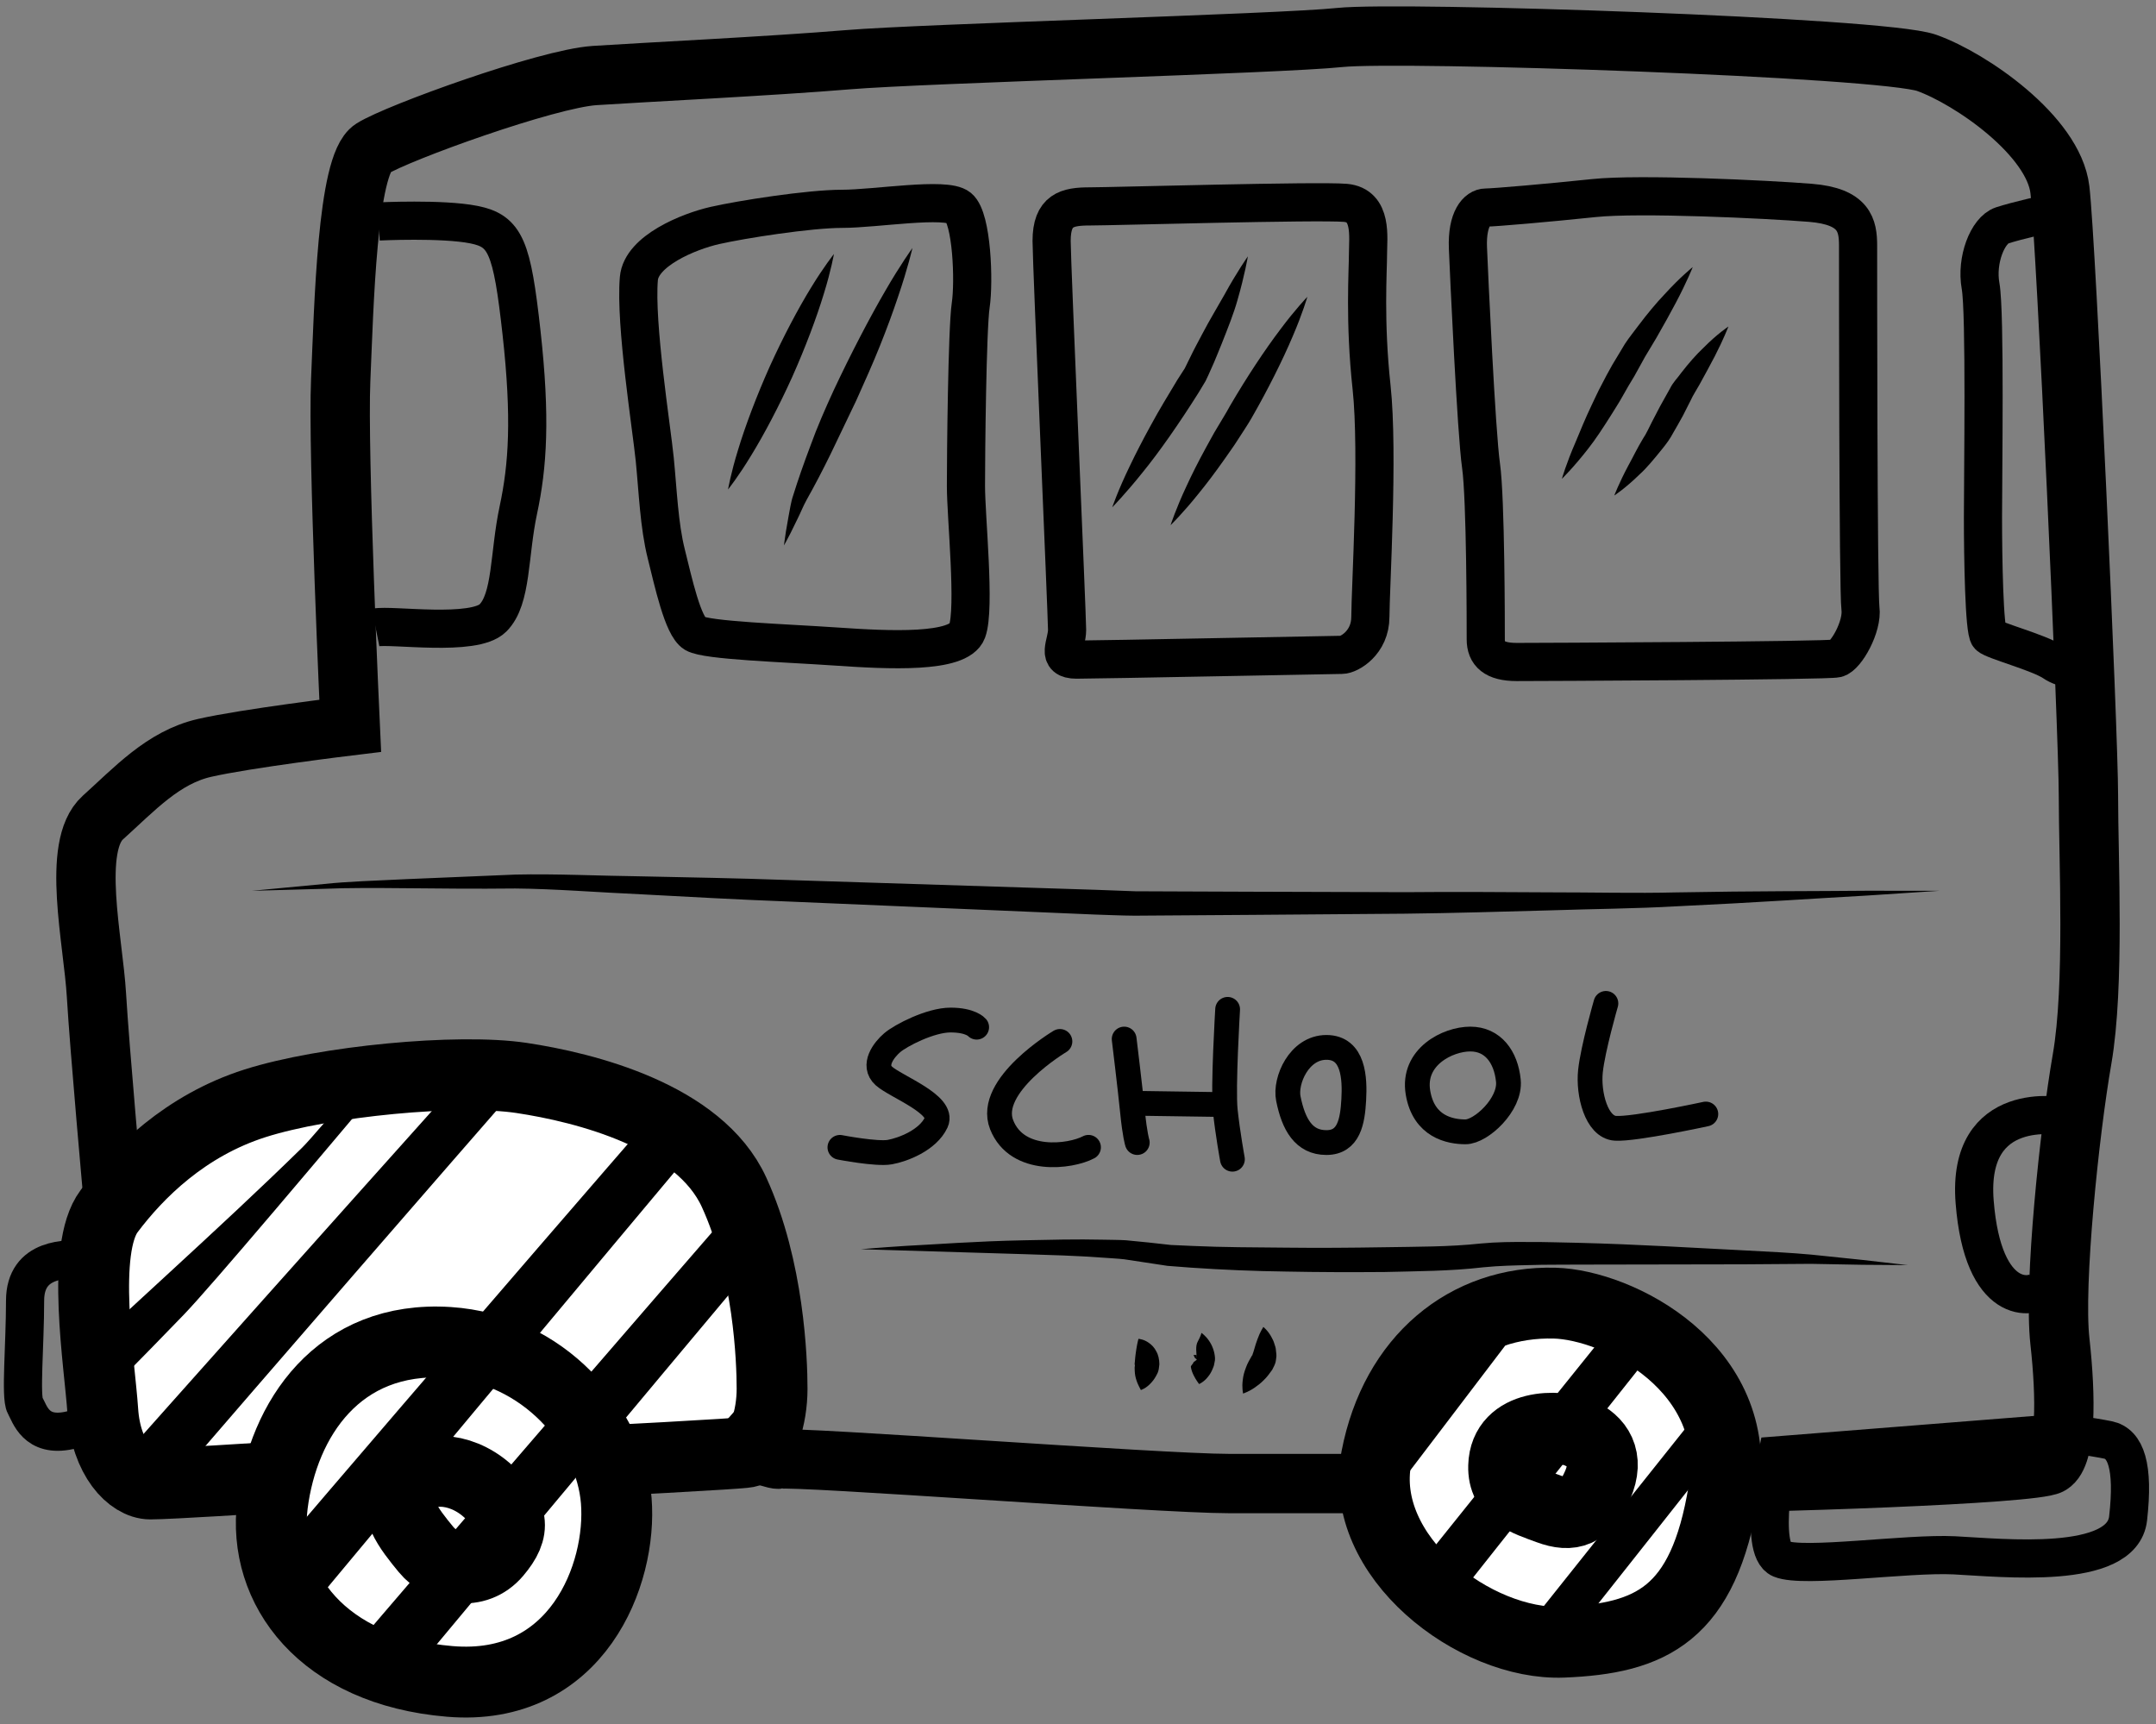 <?xml version="1.0" encoding="utf-8"?>
<!-- Generator: Adobe Illustrator 16.0.0, SVG Export Plug-In . SVG Version: 6.00 Build 0)  -->
<!DOCTYPE svg PUBLIC "-//W3C//DTD SVG 1.1//EN" "http://www.w3.org/Graphics/SVG/1.1/DTD/svg11.dtd">
<svg version="1.1" id="Layer_1" xmlns="http://www.w3.org/2000/svg" xmlns:xlink="http://www.w3.org/1999/xlink" x="0px" y="0px"
	 width="109px" height="87.167px" viewBox="0 0 109 87.167" enable-background="new 0 0 109 87.167" xml:space="preserve">
<rect x="0" y="0" width="109" height="87.167" fill="#808080" stroke="none"/>
<g>
	<path fill="none" stroke="#000000" stroke-width="3" stroke-miterlimit="10" d="M5.719,60.589c0,0-0.683-7.558-0.843-10.283
		c-0.159-2.727-1.282-7.527,0.321-8.97c1.604-1.444,3.047-3.042,5.131-3.523c2.086-0.481,7.378-1.121,7.378-1.121
		s-0.642-13.789-0.481-17.478s0.32-10.903,1.604-11.706s8.82-3.528,11.226-3.689c2.405-0.159,8.98-0.48,12.828-0.801
		c3.85-0.32,21.811-0.801,24.857-1.123c3.046-0.32,27.422,0.482,29.667,1.283c2.245,0.802,6.415,3.688,6.735,6.414
		c0.321,2.729,1.442,27.424,1.442,30.63c0,3.207,0.321,9.622-0.32,13.311c-0.642,3.688-1.442,11.385-1.122,14.272
		c0.321,2.886,0.321,5.763-0.481,6.243C102.858,74.529,89.228,75,83.295,75c-5.934,0-17.641,0-21.169,0s-21.81-1.393-22.771-1.232
		C38.392,73.928,5.719,60.589,5.719,60.589z"/>
	<path fill="#FFFFFF" stroke="#000000" stroke-width="3.582" stroke-miterlimit="10" d="M13.536,74.701
		c0,0-4.972,0.321-5.934,0.321s-2.245-1.284-2.405-3.69c-0.16-2.404-1.123-8.178,0.32-10.102c1.444-1.925,3.85-4.33,7.377-5.452
		c3.528-1.123,10.264-1.765,13.472-1.283c3.207,0.481,8.979,1.924,10.743,5.773c1.765,3.849,1.925,8.499,1.925,9.942
		c0,1.442-0.48,3.047-1.283,3.207C36.949,73.578,13.536,74.701,13.536,74.701z"/>
	<g>
		<path d="M12.734,45.034c0,0,1.329-0.125,3.653-0.344c1.161-0.125,2.579-0.169,4.206-0.247c1.629-0.068,3.468-0.145,5.474-0.229
			c2.014-0.047,4.171,0.063,6.466,0.092c2.292,0.05,4.709,0.089,7.208,0.18c4.999,0.159,10.331,0.329,15.663,0.498l1.986,0.074
			l1.996,0.008c1.329,0.005,2.651,0.01,3.964,0.015c2.625,0.009,5.208,0.016,7.709,0.023c2.498-0.024,4.913-0.004,7.203,0.008
			c2.287-0.001,4.463,0.055,6.449,0.004c4-0.075,7.334-0.06,9.668-0.085c2.334,0.002,3.668,0.003,3.668,0.003
			s-1.332,0.088-3.663,0.241c-2.332,0.127-5.662,0.359-9.659,0.545c-2.013,0.116-4.173,0.13-6.469,0.206
			c-2.294,0.062-4.713,0.136-7.216,0.165c-2.501,0.02-5.085,0.039-7.711,0.06c-1.313,0.009-2.636,0.018-3.965,0.027l-1.996,0.014
			c-0.691-0.005-1.339-0.036-2.011-0.057c-5.33-0.227-10.66-0.452-15.657-0.665c-2.499-0.095-4.913-0.234-7.202-0.354
			c-2.287-0.102-4.459-0.282-6.446-0.298c-3.983,0.046-7.315-0.087-9.65,0.015C14.068,44.997,12.734,45.034,12.734,45.034z"/>
	</g>
	<g>
		<path d="M43.524,63.154c0,0,0.826-0.076,2.273-0.169c1.448-0.071,3.515-0.235,6.003-0.283c1.246-0.024,2.589-0.063,4.029-0.029
			c0.362,0.011,0.719,0.005,1.099,0.029c0.376,0.037,0.756,0.074,1.141,0.112c0.372,0.041,0.747,0.083,1.126,0.125
			c0.369,0.017,0.741,0.033,1.117,0.05c1.491,0.069,3.124,0.071,4.737,0.086c1.624,0.019,3.276,0.006,4.924-0.021
			c1.646-0.029,3.302-0.016,4.877-0.188c0.802-0.078,1.638-0.085,2.466-0.077c0.833-0.006,1.602,0.028,2.387,0.039
			c3.11,0.076,6.004,0.263,8.485,0.385c1.247,0.067,2.362,0.118,3.387,0.214c1.005,0.104,1.881,0.195,2.603,0.27
			c1.442,0.165,2.267,0.26,2.267,0.26s-0.828-0.006-2.277-0.016c-0.724-0.014-1.604-0.029-2.612-0.048
			c-1.008,0.008-2.145,0.016-3.386,0.024c-2.481,0.005-5.376,0.01-8.478,0.015c-0.767,0.009-1.575-0.003-2.34,0.023
			c-0.77,0.017-1.549,0.031-2.372,0.114c-1.666,0.195-3.328,0.195-4.99,0.237c-1.662,0.013-3.321,0.01-4.956-0.023
			c-1.645-0.021-3.221-0.089-4.827-0.198c-0.399-0.03-0.794-0.061-1.186-0.091c-0.377-0.057-0.75-0.114-1.119-0.17
			c-0.356-0.054-0.709-0.107-1.057-0.16c-0.346-0.04-0.711-0.055-1.06-0.082c-1.402-0.105-2.75-0.138-3.987-0.178
			C46.834,63.254,43.524,63.154,43.524,63.154z"/>
	</g>
	<path fill="none" stroke="#000000" stroke-width="1.929" stroke-miterlimit="10" d="M19.149,11.196c0,0,3.207-0.159,4.811,0.161
		c1.604,0.32,1.925,1.122,2.406,5.453c0.48,4.328,0.319,6.736-0.161,8.979c-0.481,2.245-0.32,4.49-1.283,5.452
		c-0.962,0.963-5.132,0.32-5.934,0.481"/>
	<path fill="none" stroke="#000000" stroke-width="1.929" stroke-miterlimit="10" d="M32.299,14.083
		c-0.196,2.288,0.642,7.537,0.803,9.142c0.159,1.604,0.219,3.326,0.581,4.771c0.359,1.442,0.841,3.668,1.442,4.03
		c0.602,0.358,4.51,0.479,7.157,0.66c2.645,0.182,6.192,0.362,6.614-0.781c0.421-1.143-0.061-5.772-0.061-7.336
		s0.061-7.938,0.241-9.141s0.06-4.39-0.603-4.932c-0.661-0.54-4.209,0.061-5.893,0.061s-5.111,0.541-6.436,0.842
		C34.825,11.698,32.418,12.68,32.299,14.083z"/>
	<g>
		<path d="M42.161,12.841c0,0-0.144,0.83-0.51,2.007c-0.357,1.181-0.931,2.712-1.596,4.202c-0.672,1.487-1.436,2.933-2.083,3.983
			c-0.638,1.055-1.165,1.713-1.165,1.713s0.142-0.831,0.508-2.008c0.356-1.182,0.931-2.712,1.597-4.202
			c0.673-1.486,1.438-2.932,2.084-3.983C41.636,13.5,42.161,12.841,42.161,12.841z"/>
	</g>
	<g>
		<path d="M46.13,12.539c0,0-0.233,1.02-0.733,2.48c-0.245,0.733-0.553,1.576-0.913,2.471c-0.356,0.894-0.778,1.827-1.197,2.762
			c-0.439,0.917-0.878,1.833-1.29,2.693c-0.416,0.851-0.83,1.638-1.209,2.311c-0.19,0.342-0.314,0.672-0.458,0.954
			c-0.139,0.283-0.26,0.53-0.359,0.733c-0.207,0.404-0.336,0.631-0.336,0.631s0.029-0.26,0.099-0.708
			c0.039-0.223,0.086-0.494,0.14-0.804c0.066-0.306,0.104-0.667,0.229-1.026c0.23-0.738,0.527-1.596,0.873-2.509
			c0.332-0.926,0.749-1.872,1.173-2.797c0.871-1.856,1.82-3.671,2.596-5.006C45.516,13.385,46.13,12.539,46.13,12.539z"/>
	</g>
	<path fill="none" stroke="#000000" stroke-width="1.929" stroke-miterlimit="10" d="M53.166,12.179
		c0,1.082,0.782,18.943,0.782,19.665s-0.603,1.503,0.48,1.503s13.05-0.241,13.41-0.241c0.361,0,1.443-0.602,1.443-1.924
		c0-1.323,0.421-8.298,0.061-11.605c-0.361-3.308-0.181-5.894-0.181-6.735c0-0.842,0.24-2.466-1.143-2.587
		c-1.384-0.12-11.787,0.18-12.929,0.18C53.948,10.435,53.166,10.615,53.166,12.179z"/>
	<g>
		<path d="M63.088,12.961c0,0-0.15,0.915-0.529,2.225c-0.184,0.656-0.484,1.409-0.802,2.211c-0.167,0.398-0.325,0.819-0.516,1.231
			c-0.097,0.211-0.176,0.407-0.291,0.635l-0.349,0.58c-0.955,1.521-2.012,3.037-2.847,4.055c-0.838,1.048-1.522,1.749-1.522,1.749
			s0.278-0.829,0.882-2.077c0.3-0.63,0.671-1.351,1.076-2.085c0.403-0.747,0.874-1.518,1.34-2.292l0.367-0.569l0.284-0.578
			c0.186-0.394,0.397-0.766,0.588-1.136c0.385-0.738,0.793-1.402,1.127-1.998C62.55,13.717,63.088,12.961,63.088,12.961z"/>
	</g>
	<g>
		<path d="M66.096,15.005c0,0-0.239,0.832-0.741,1.997c-0.494,1.17-1.245,2.678-2.083,4.137c-0.208,0.362-0.463,0.734-0.679,1.073
			c-0.219,0.352-0.466,0.679-0.688,1.005c-0.455,0.647-0.901,1.238-1.305,1.732c-0.795,0.995-1.42,1.602-1.42,1.602
			s0.264-0.822,0.803-1.97c0.264-0.577,0.595-1.236,0.974-1.928c0.195-0.343,0.378-0.708,0.597-1.06
			c0.216-0.368,0.427-0.697,0.628-1.07c0.847-1.454,1.78-2.859,2.55-3.873C65.492,15.63,66.096,15.005,66.096,15.005z"/>
	</g>
	<path fill="none" stroke="#000000" stroke-width="1.929" stroke-miterlimit="10" d="M74.214,12.539
		c0.051,1.265,0.421,9.322,0.662,11.005c0.239,1.685,0.239,8.059,0.239,8.78c0,0.722,0.422,1.143,1.564,1.143
		c1.142,0,15.695-0.061,16.177-0.181c0.48-0.12,1.322-1.623,1.202-2.525c-0.12-0.902-0.12-17.319-0.12-18.342
		s-0.181-1.984-2.406-2.165c-2.224-0.18-8.659-0.482-10.944-0.241c-2.285,0.241-5.051,0.48-5.473,0.48
		C74.695,10.494,74.153,11.036,74.214,12.539z"/>
	<path fill="none" stroke="#000000" stroke-width="1.929" stroke-miterlimit="10" d="M103.561,10.796c0,0-1.624,0.36-2.346,0.601
		c-0.721,0.241-1.323,1.744-1.083,3.067c0.241,1.323,0.12,9.621,0.12,11.667c0,2.044,0.061,5.772,0.302,6.014
		c0.24,0.239,2.525,0.842,3.247,1.323s1.021,0.18,1.021,0.18"/>
	<g>
		<path d="M85.58,13.501c0,0-0.301,0.759-0.856,1.807c-0.28,0.523-0.608,1.127-0.976,1.761c-0.188,0.313-0.381,0.637-0.578,0.965
			c-0.179,0.323-0.361,0.652-0.542,0.98l-0.306,0.509l-0.29,0.509c-0.186,0.34-0.401,0.657-0.593,0.974
			c-0.397,0.626-0.772,1.204-1.147,1.679c-0.745,0.957-1.328,1.521-1.328,1.521s0.225-0.788,0.693-1.858
			c0.226-0.541,0.486-1.187,0.804-1.852c0.163-0.331,0.313-0.683,0.499-1.023l0.271-0.519l0.284-0.513
			c0.212-0.353,0.425-0.706,0.634-1.054c0.216-0.331,0.463-0.627,0.684-0.929c0.45-0.596,0.895-1.133,1.308-1.565
			C84.944,14.008,85.58,13.501,85.58,13.501z"/>
	</g>
	<g>
		<path d="M87.383,16.508c0,0-0.243,0.637-0.688,1.5c-0.229,0.429-0.488,0.925-0.779,1.443c-0.14,0.254-0.324,0.527-0.438,0.784
			c-0.131,0.258-0.264,0.519-0.396,0.781c-0.202,0.378-0.334,0.587-0.501,0.885c-0.145,0.279-0.336,0.537-0.543,0.792
			c-0.402,0.499-0.788,0.97-1.151,1.295c-0.705,0.692-1.274,1.062-1.274,1.062s0.242-0.635,0.699-1.493
			c0.241-0.433,0.466-0.913,0.764-1.402c0.158-0.229,0.279-0.513,0.427-0.799c0.139-0.266,0.279-0.537,0.42-0.807
			c0.171-0.308,0.343-0.615,0.512-0.918c0.158-0.32,0.386-0.529,0.566-0.787c0.38-0.49,0.76-0.924,1.123-1.263
			C86.816,16.878,87.383,16.508,87.383,16.508z"/>
	</g>
	<path fill="none" stroke="#000000" stroke-width="1.253" stroke-linecap="round" stroke-miterlimit="10" d="M49.377,51.929
		c0,0-0.3-0.361-1.322-0.361s-2.525,0.782-2.946,1.144c-0.422,0.36-1.022,1.143-0.422,1.684c0.602,0.541,3.066,1.443,2.646,2.346
		c-0.42,0.902-1.684,1.383-2.345,1.502c-0.661,0.121-2.525-0.24-2.525-0.24"/>
	<path fill="none" stroke="#000000" stroke-width="1.253" stroke-linecap="round" stroke-miterlimit="10" d="M53.586,52.649
		c0,0-3.728,2.226-2.946,4.212c0.782,1.983,3.488,1.622,4.391,1.141"/>
	<path fill="none" stroke="#000000" stroke-width="1.253" stroke-linecap="round" stroke-miterlimit="10" d="M56.834,52.529
		c0,0,0.301,2.467,0.421,3.669c0.12,1.203,0.241,1.563,0.241,1.563"/>
	<path fill="none" stroke="#000000" stroke-width="1.253" stroke-linecap="round" stroke-miterlimit="10" d="M57.436,55.777
		c0,0,4.029,0.061,4.21,0.061"/>
	<path fill="none" stroke="#000000" stroke-width="1.253" stroke-linecap="round" stroke-miterlimit="10" d="M62.065,51.027
		c0,0-0.239,3.969-0.12,5.111c0.12,1.142,0.362,2.466,0.362,2.466"/>
	<path fill="none" stroke="#000000" stroke-width="1.253" stroke-linecap="round" stroke-miterlimit="10" d="M65.134,55.537
		c0.261,1.31,0.78,2.225,1.924,2.225c1.143,0,1.323-1.082,1.383-2.165s0-2.646-1.383-2.646
		C65.674,52.951,64.952,54.636,65.134,55.537z"/>
	<path fill="none" stroke="#000000" stroke-width="1.253" stroke-linecap="round" stroke-miterlimit="10" d="M71.688,55.236
		c0.288,1.729,1.624,1.984,2.405,1.984c0.783,0,2.285-1.383,2.165-2.585c-0.12-1.204-0.782-2.106-1.925-2.106
		C73.191,52.529,71.387,53.432,71.688,55.236z"/>
	<path fill="none" stroke="#000000" stroke-width="1.253" stroke-linecap="round" stroke-miterlimit="10" d="M81.189,50.726
		c0,0-0.661,2.286-0.781,3.429c-0.121,1.142,0.301,2.826,1.263,2.886c0.962,0.061,4.57-0.722,4.57-0.722"/>
	<path fill="#FFFFFF" stroke="#000000" stroke-width="3.582" stroke-miterlimit="10" d="M78.604,65.88
		c3.187,0.086,9.563,3.248,8.539,9.502c-1.021,6.254-3.667,7.457-8.118,7.638c-4.45,0.18-10.403-4.33-9.441-9.321
		C70.545,68.706,74.153,65.76,78.604,65.88z"/>
	<path fill="none" stroke="#000000" stroke-width="1.929" stroke-miterlimit="10" d="M89.85,73.578c0,0-0.963,4.75,0.181,5.231
		c1.143,0.481,6.373-0.302,8.778-0.18c2.406,0.12,8.48,0.781,8.78-1.864c0.301-2.646-0.12-3.789-1.021-3.97
		c-0.902-0.181-2.285-0.361-2.285-0.361L89.85,73.578z"/>
	<path fill="#FFFFFF" stroke="#000000" stroke-width="3.582" stroke-miterlimit="10" d="M22.677,67.864
		c4.802,0.312,8.179,4.271,8.479,7.999c0.3,3.729-1.984,9.682-8.419,9.14c-6.436-0.54-9.502-4.69-8.961-8.96
		S17.084,67.504,22.677,67.864z"/>
	<path fill="#FFFFFF" stroke="#000000" stroke-width="3.582" stroke-miterlimit="10" d="M20.512,75.143
		c0.86-1.06,2.707-1.023,4.09,0.18s1.503,1.983,0.481,3.186c-1.022,1.204-2.707,0.843-3.549-0.18S19.73,76.104,20.512,75.143z"/>
	<path fill="#FFFFFF" stroke="#000000" stroke-width="3.582" stroke-miterlimit="10" d="M76.019,74.119
		c-0.04,1.403,1.142,1.744,2.284,2.165s1.864,0.18,2.466-1.202c0.602-1.384,0-2.226-0.962-2.647
		C78.844,72.015,76.078,71.954,76.019,74.119z"/>
	<g>
		<path d="M57.556,67.685c0,0,0.274,0.013,0.536,0.21c0.136,0.095,0.269,0.231,0.363,0.417c0.106,0.179,0.156,0.411,0.159,0.658
			l-0.023,0.186c-0.008,0.046,0,0.027-0.022,0.125l-0.02,0.061c-0.019,0.081-0.074,0.153-0.107,0.227
			c-0.079,0.146-0.178,0.275-0.285,0.381c-0.093,0.103-0.235,0.207-0.323,0.253c-0.094,0.052-0.156,0.069-0.156,0.069
			s-0.029-0.056-0.079-0.152c-0.045-0.096-0.096-0.186-0.142-0.335c-0.05-0.143-0.082-0.303-0.088-0.469
			c0.002-0.081-0.015-0.17,0.003-0.251l0.009-0.063c-0.012,0.056-0.007-0.005-0.011-0.002l-0.007-0.068
			c0.019-0.091,0.014-0.201,0.032-0.327c0.016-0.123,0.03-0.262,0.054-0.396C57.487,67.945,57.556,67.685,57.556,67.685z"/>
	</g>
	<g>
		<path d="M60.743,67.383c0,0,0.217,0.154,0.376,0.392c0.169,0.237,0.289,0.558,0.308,0.883l-0.004,0.113l-0.006,0.03l-0.012,0.061
			l-0.023,0.119c-0.009,0.079-0.054,0.154-0.078,0.229c-0.06,0.148-0.14,0.282-0.236,0.398c-0.206,0.264-0.446,0.362-0.446,0.362
			s-0.169-0.219-0.27-0.432c-0.066-0.126-0.12-0.275-0.147-0.431c-0.008-0.077,0.124-0.159,0.132-0.238l0.162-0.122v-0.061v-0.03
			v-0.004V68.5h-0.16c0.002,0,0.079,0.176,0.08,0.156l0.08,0.067v-0.015c0-0.325-0.082-0.655,0.065-0.905
			C60.703,67.554,60.743,67.383,60.743,67.383z"/>
	</g>
	<g>
		<path d="M63.87,67.083c0,0,0.246,0.191,0.424,0.539c0.044,0.088,0.099,0.181,0.126,0.289c0.031,0.108,0.082,0.215,0.086,0.347
			c0.009,0.13,0.046,0.255,0.011,0.426c-0.019,0.09-0.009,0.143-0.056,0.263c-0.031,0.1-0.139,0.28-0.141,0.301
			c-0.135,0.186-0.266,0.373-0.427,0.523c-0.151,0.155-0.323,0.286-0.463,0.381c-0.284,0.199-0.583,0.299-0.583,0.299
			s-0.072-0.3-0.016-0.697c0.022-0.209,0.079-0.409,0.159-0.616c0.073-0.211,0.191-0.408,0.305-0.608
			c0.05-0.083-0.008-0.004,0.012-0.008c0.006,0.02,0.014-0.048,0.023-0.066c0.019-0.05,0.054-0.147,0.076-0.233
			c0.05-0.177,0.107-0.369,0.174-0.538C63.701,67.344,63.87,67.083,63.87,67.083z"/>
	</g>
	<path fill="none" stroke="#000000" stroke-width="1.929" stroke-miterlimit="10" d="M104.282,56.438c0,0-4.872-0.962-4.45,4.33
		c0.42,5.292,2.946,4.931,3.488,4.33"/>
	<path fill="none" stroke="#000000" stroke-width="1.929" stroke-miterlimit="10" d="M4.275,63.655
		c-0.842,0-3.007-0.12-3.007,2.104c0,2.226-0.241,4.871,0,5.291c0.24,0.422,0.541,1.625,2.225,1.265
		c1.684-0.361,1.704-0.983,1.704-0.983"/>
	<g>
		<defs>
			<path id="SVGID_1_" d="M69.583,73.698c-0.962,4.991,4.991,9.501,9.441,9.321c4.451-0.181,7.097-1.384,8.118-7.638
				c1.023-6.254-5.353-9.416-8.539-9.502C74.153,65.76,70.545,68.706,69.583,73.698z M39.034,70.211c0,1.442-0.48,3.047-1.283,3.207
				c-0.277,0.056-3.264,0.227-7.05,0.427c0.244,0.665,0.4,1.345,0.455,2.019c0.3,3.729-1.984,9.682-8.419,9.14
				c-6.436-0.54-9.502-4.69-8.961-8.96c0.058-0.457,0.144-0.914,0.253-1.367c-0.316,0.018-0.493,0.025-0.493,0.025
				s-4.972,0.321-5.934,0.321s-2.245-1.284-2.405-3.69c-0.16-2.404-1.123-8.178,0.32-10.102c1.444-1.925,3.85-4.33,7.377-5.452
				c3.528-1.123,10.264-1.765,13.472-1.283c3.207,0.481,8.979,1.924,10.743,5.773C38.874,64.117,39.034,68.768,39.034,70.211z"/>
		</defs>
		<clipPath id="SVGID_2_">
			<use xlink:href="#SVGID_1_"  overflow="visible"/>
		</clipPath>
		<g clip-path="url(#SVGID_2_)">
			<path fill-rule="evenodd" clip-rule="evenodd" d="M15.553,155.116c3.682-4.763,7.3-9.414,10.857-14.096
				c11.121-14.632,87.203-111.349,99.635-124.942c-0.832,0.382-1.736,0.743-2.496,1.035C107.228,33.211,28.443,133.494,14.637,152
				C14.905,153.081,15.205,154.143,15.553,155.116z"/>
			<path fill-rule="evenodd" clip-rule="evenodd" d="M-4.824,139.563c3.68-4.767,7.298-9.416,10.855-14.097
				C17.152,110.833,93.233,14.118,105.667,0.522c-0.834,0.383-1.738,0.741-2.496,1.033C86.849,17.654,8.064,117.937-5.744,136.445
				C-5.474,137.526-5.174,138.585-4.824,139.563z"/>
			<path fill-rule="evenodd" clip-rule="evenodd" d="M20.959,111.494c0.065,0.068,0.132,0.139,0.197,0.21
				c-4.344,4.392-8.695,8.795-13.23,13.376c-0.462,1.558-0.718,3.053-0.815,4.559c0.016-0.012,0.028-0.023,0.045-0.034
				c1.337-0.891,2.447-2.182,3.511-3.419c3.047-3.563,6.058-7.16,9.008-10.804c0.988-1.222,1.743-2.63,2.634-3.934
				c0.28-0.414,0.577-0.941,0.993-1.122c3.01-1.301,6.05-2.53,9.382-3.906c-8.519,8.898-18.149,16.268-25.59,25.934
				c0.043,1.105,0.142,2.243,0.281,3.433c0.167-0.256,0.416-0.504,0.787-0.761c1.016-0.704,1.683-1.921,2.493-2.916
				c2.248-2.763,4.338-5.671,6.761-8.268c5.19-5.561,10.559-10.959,15.83-16.445c0.653-0.683,1.004-1.773,1.764-2.211
				c1.978-1.143,4.061-2.107,6.123-3.111c-0.17-0.08-0.358-0.134-0.522-0.228C34.128,105.092,27.242,107.923,20.959,111.494z"/>
			<path fill-rule="evenodd" clip-rule="evenodd" d="M22.605,158.868c-0.531,0.157-1.125,0.214-1.812,0.157
				c-0.925-0.077-1.847-0.223-3.242-0.396c6.968-8.333,13.687-16.312,20.345-24.34c7.297-8.803,14.614-17.579,21.75-26.509
				c2.175-2.72,70.865-89.408,72.861-92.573c-0.674-1.334-1.468-2.432-2.42-3.102c0.454,0.319,0.247,0.72-0.295,1.146
				c0.491,0.043,1.001,0.331,1.599,0.895c-1.096,1.653-69.154,86.771-70.224,88.305c-8.745,12.537-19.006,23.783-29.578,34.769
				c-5.816,6.04-11.689,12.057-14.985,20.197c0.386,0.645,0.815,1.187,1.311,1.552C19.188,159.906,20.868,159.636,22.605,158.868z"
				/>
			<path fill-rule="evenodd" clip-rule="evenodd" d="M33.679,110.76c-8.772,8.589-18.551,16.211-25.693,26.474
				c0.685,0.654,1.312,1.362,1.886,2.117c0.288-0.642,0.637-1.28,1.103-1.914c1.144-1.558,2.098-3.292,3.415-4.681
				c4.367-4.577,8.907-8.987,13.293-13.541c5.216-5.415,71.485-85.77,76.449-91.407c-0.416-0.104-0.82-0.22-1.218-0.374
				C100.171,30.218,36.47,108.023,33.679,110.76z"/>
			<path fill-rule="evenodd" clip-rule="evenodd" d="M15.291,58.003C6.52,66.592-3.259,74.217-10.4,84.479
				c0.684,0.652,1.31,1.363,1.885,2.117c0.288-0.644,0.636-1.28,1.103-1.915c1.144-1.559,2.096-3.295,3.416-4.68
				c4.365-4.579,8.905-8.989,13.292-13.541c5.215-5.416,71.484-85.769,76.448-91.41c-0.414-0.1-0.819-0.22-1.217-0.372
				C81.785-22.535,18.082,55.267,15.291,58.003z"/>
			<path fill-rule="evenodd" clip-rule="evenodd" d="M150.103,13.899c-0.119-0.476-0.242-0.95-0.369-1.426
				C139.236,21.855,47.975,124.428,39.309,135.466c-5.184,6.602-10.359,13.229-14.035,20.824c-0.443,0.917-0.95,1.573-1.551,2.022
				c2.352-1.28,4.662-3.192,6.064-4.046C40.96,136.875,135.613,28.746,150.103,13.899z"/>
			<path fill-rule="evenodd" clip-rule="evenodd" d="M208.553,3.49c-0.118-0.472-0.242-0.948-0.37-1.423
				C197.686,11.446,106.424,114.02,97.761,125.056c-5.186,6.604-10.363,13.23-14.038,20.827c-0.444,0.916-0.95,1.572-1.551,2.022
				c2.354-1.282,4.662-3.191,6.064-4.046C99.41,126.467,194.064,18.337,208.553,3.49z"/>
			<path fill-rule="evenodd" clip-rule="evenodd" d="M74.254,1.014c-0.116-0.474-0.238-0.947-0.366-1.424
				C63.391,8.97-27.874,111.543-36.536,122.581c-5.186,6.604-10.363,13.231-14.036,20.824c-0.443,0.917-0.95,1.574-1.55,2.023
				c2.352-1.28,4.66-3.191,6.062-4.046C-34.887,123.992,59.768,15.861,74.254,1.014z"/>
			<path fill-rule="evenodd" clip-rule="evenodd" d="M33.671,123.311c5.585-6.763,87.024-113.495,91.619-120.973
				c-0.364,0.108-0.72,0.231-1.091,0.326c-0.498,0.129-1.001,0.181-1.504,0.241c-2.204,2.97-80.103,106.045-82.36,108.976
				c-8.654,11.259-19.556,20.643-27.64,32.52c0.038,0.099,0.089,0.189,0.127,0.288c0.324,0.865,0.613,2.045,0.908,3.358
				C20.393,139.813,26.93,131.479,33.671,123.311z"/>
			<path fill-rule="evenodd" clip-rule="evenodd" d="M63.935,148.069c-1.05,1.42-2.026,2.904-2.987,4.405
				c0.681,0.268,1.362,0.544,2.041,0.838c1.422-2.219,2.854-4.453,4.375-6.822c0.007,0.018,0.014,0.036,0.021,0.059
				c-0.001-0.013-0.004-0.023-0.006-0.037c-0.192-1.104-0.177-2.109-0.012-3.034C66.22,145.007,65.065,146.529,63.935,148.069z"/>
			<path fill-rule="evenodd" clip-rule="evenodd" d="M41.068,149.928c9.434-12.336,82.583-97.598,92.713-109.734
				c-0.016-0.054-0.037-0.106-0.053-0.161c-0.115-0.395-0.231-0.852-0.346-1.328c-1.315,1.346-66.896,75.222-68.066,76.688
				c-9.462,11.811-18.944,23.602-28.244,35.542C38.416,150.501,39.747,150.167,41.068,149.928z"/>
			<path fill-rule="evenodd" clip-rule="evenodd" d="M31.47,100.868C40.904,88.53,114.049,3.267,124.181-8.868
				c-0.016-0.052-0.038-0.106-0.054-0.161c-0.113-0.393-0.229-0.848-0.347-1.327c-1.313,1.344-66.892,75.222-68.065,76.686
				c-9.461,11.814-18.945,23.604-28.241,35.542C28.818,101.438,30.146,101.107,31.47,100.868z"/>
			<path fill-rule="evenodd" clip-rule="evenodd" d="M109.044,127.389c9.436-12.338,82.585-97.599,92.713-109.736
				c-0.015-0.054-0.037-0.106-0.055-0.161c-0.11-0.392-0.229-0.848-0.345-1.327c-1.314,1.345-66.893,75.222-68.064,76.687
				c-9.462,11.812-18.945,23.605-28.244,35.542C106.394,127.96,107.725,127.628,109.044,127.389z"/>
			<path fill-rule="evenodd" clip-rule="evenodd" d="M126.225,117.996c9.436-12.334,82.585-97.6,92.714-109.736
				c-0.016-0.053-0.038-0.106-0.055-0.16c-0.112-0.395-0.229-0.849-0.345-1.328c-1.314,1.347-66.896,75.222-68.068,76.687
				c-9.458,11.813-18.943,23.604-28.241,35.542C123.574,118.569,124.905,118.236,126.225,117.996z"/>
			<path fill-rule="evenodd" clip-rule="evenodd" d="M73.763,137.244c1.008-1.395,66.341-75.293,67.367-76.712
				c-0.082-0.537-0.195-1.059-0.311-1.58c-1.723,2.232-67.746,76.962-69.454,79.205C72.108,137.754,72.918,137.456,73.763,137.244z"
				/>
			<path fill-rule="evenodd" clip-rule="evenodd" d="M37.42,97.1c1.009-1.391,66.342-75.294,67.367-76.714
				c-0.081-0.535-0.194-1.056-0.307-1.578c-1.726,2.231-67.748,76.959-69.456,79.204C35.768,97.609,36.575,97.313,37.42,97.1z"/>
			<path fill-rule="evenodd" clip-rule="evenodd" d="M136.254,46.711c-0.209-0.481-0.424-0.96-0.626-1.445
				c-2.219,2.184-68.751,76.857-70.677,79.279c-6.302,7.932-12.465,15.981-18.508,24.118c-0.217,0.289-0.447,0.542-0.685,0.783
				c1.088-0.025,2.168,0.018,3.244,0.102C57.314,139.834,127.843,56.243,136.254,46.711z"/>
			<path fill-rule="evenodd" clip-rule="evenodd" d="M79.135,26.591c-0.211-0.48-0.426-0.963-0.629-1.446
				c-2.217,2.182-68.75,76.856-70.675,79.277c-6.302,7.934-12.467,15.983-18.507,24.117c-0.217,0.291-0.448,0.547-0.686,0.786
				c1.089-0.025,2.168,0.014,3.242,0.102C0.196,119.716,70.725,36.123,79.135,26.591z"/>
			<path fill-rule="evenodd" clip-rule="evenodd" d="M138.54,51.979c-0.188-0.449-0.371-0.898-0.567-1.343
				c-6.626,6.236-75.958,86.195-80.505,94.031c-1.085,1.868-2.14,3.775-3.203,5.703c0.828,0.195,1.658,0.41,2.481,0.653
				C62.476,142.115,131.661,60.289,138.54,51.979z"/>
			<path fill-rule="evenodd" clip-rule="evenodd" d="M154.283,52.477c-0.187-0.447-0.371-0.897-0.564-1.342
				c-6.629,6.236-75.961,86.195-80.506,94.03c-1.084,1.868-2.14,3.78-3.204,5.705c0.829,0.192,1.657,0.409,2.481,0.653
				C78.222,142.616,147.406,60.787,154.283,52.477z"/>
			<path fill-rule="evenodd" clip-rule="evenodd" d="M67.896,28.445c-0.185-0.446-0.372-0.896-0.565-1.341
				c-6.629,6.235-75.961,86.194-80.505,94.029c-1.087,1.871-2.141,3.779-3.206,5.706c0.831,0.191,1.657,0.409,2.482,0.653
				C-8.166,118.585,61.017,36.756,67.896,28.445z"/>
			<path fill-rule="evenodd" clip-rule="evenodd" d="M65.304,22.06c-0.187-0.447-0.37-0.897-0.564-1.34
				c-6.629,6.234-75.961,86.192-80.506,94.03c-1.088,1.868-2.141,3.775-3.204,5.704c0.829,0.194,1.657,0.409,2.479,0.652
				C-10.761,112.198,58.426,30.37,65.304,22.06z"/>
		</g>
	</g>
</g>
<g>
</g>
<g>
</g>
<g>
</g>
<g>
</g>
<g>
</g>
<g>
</g>
</svg>

